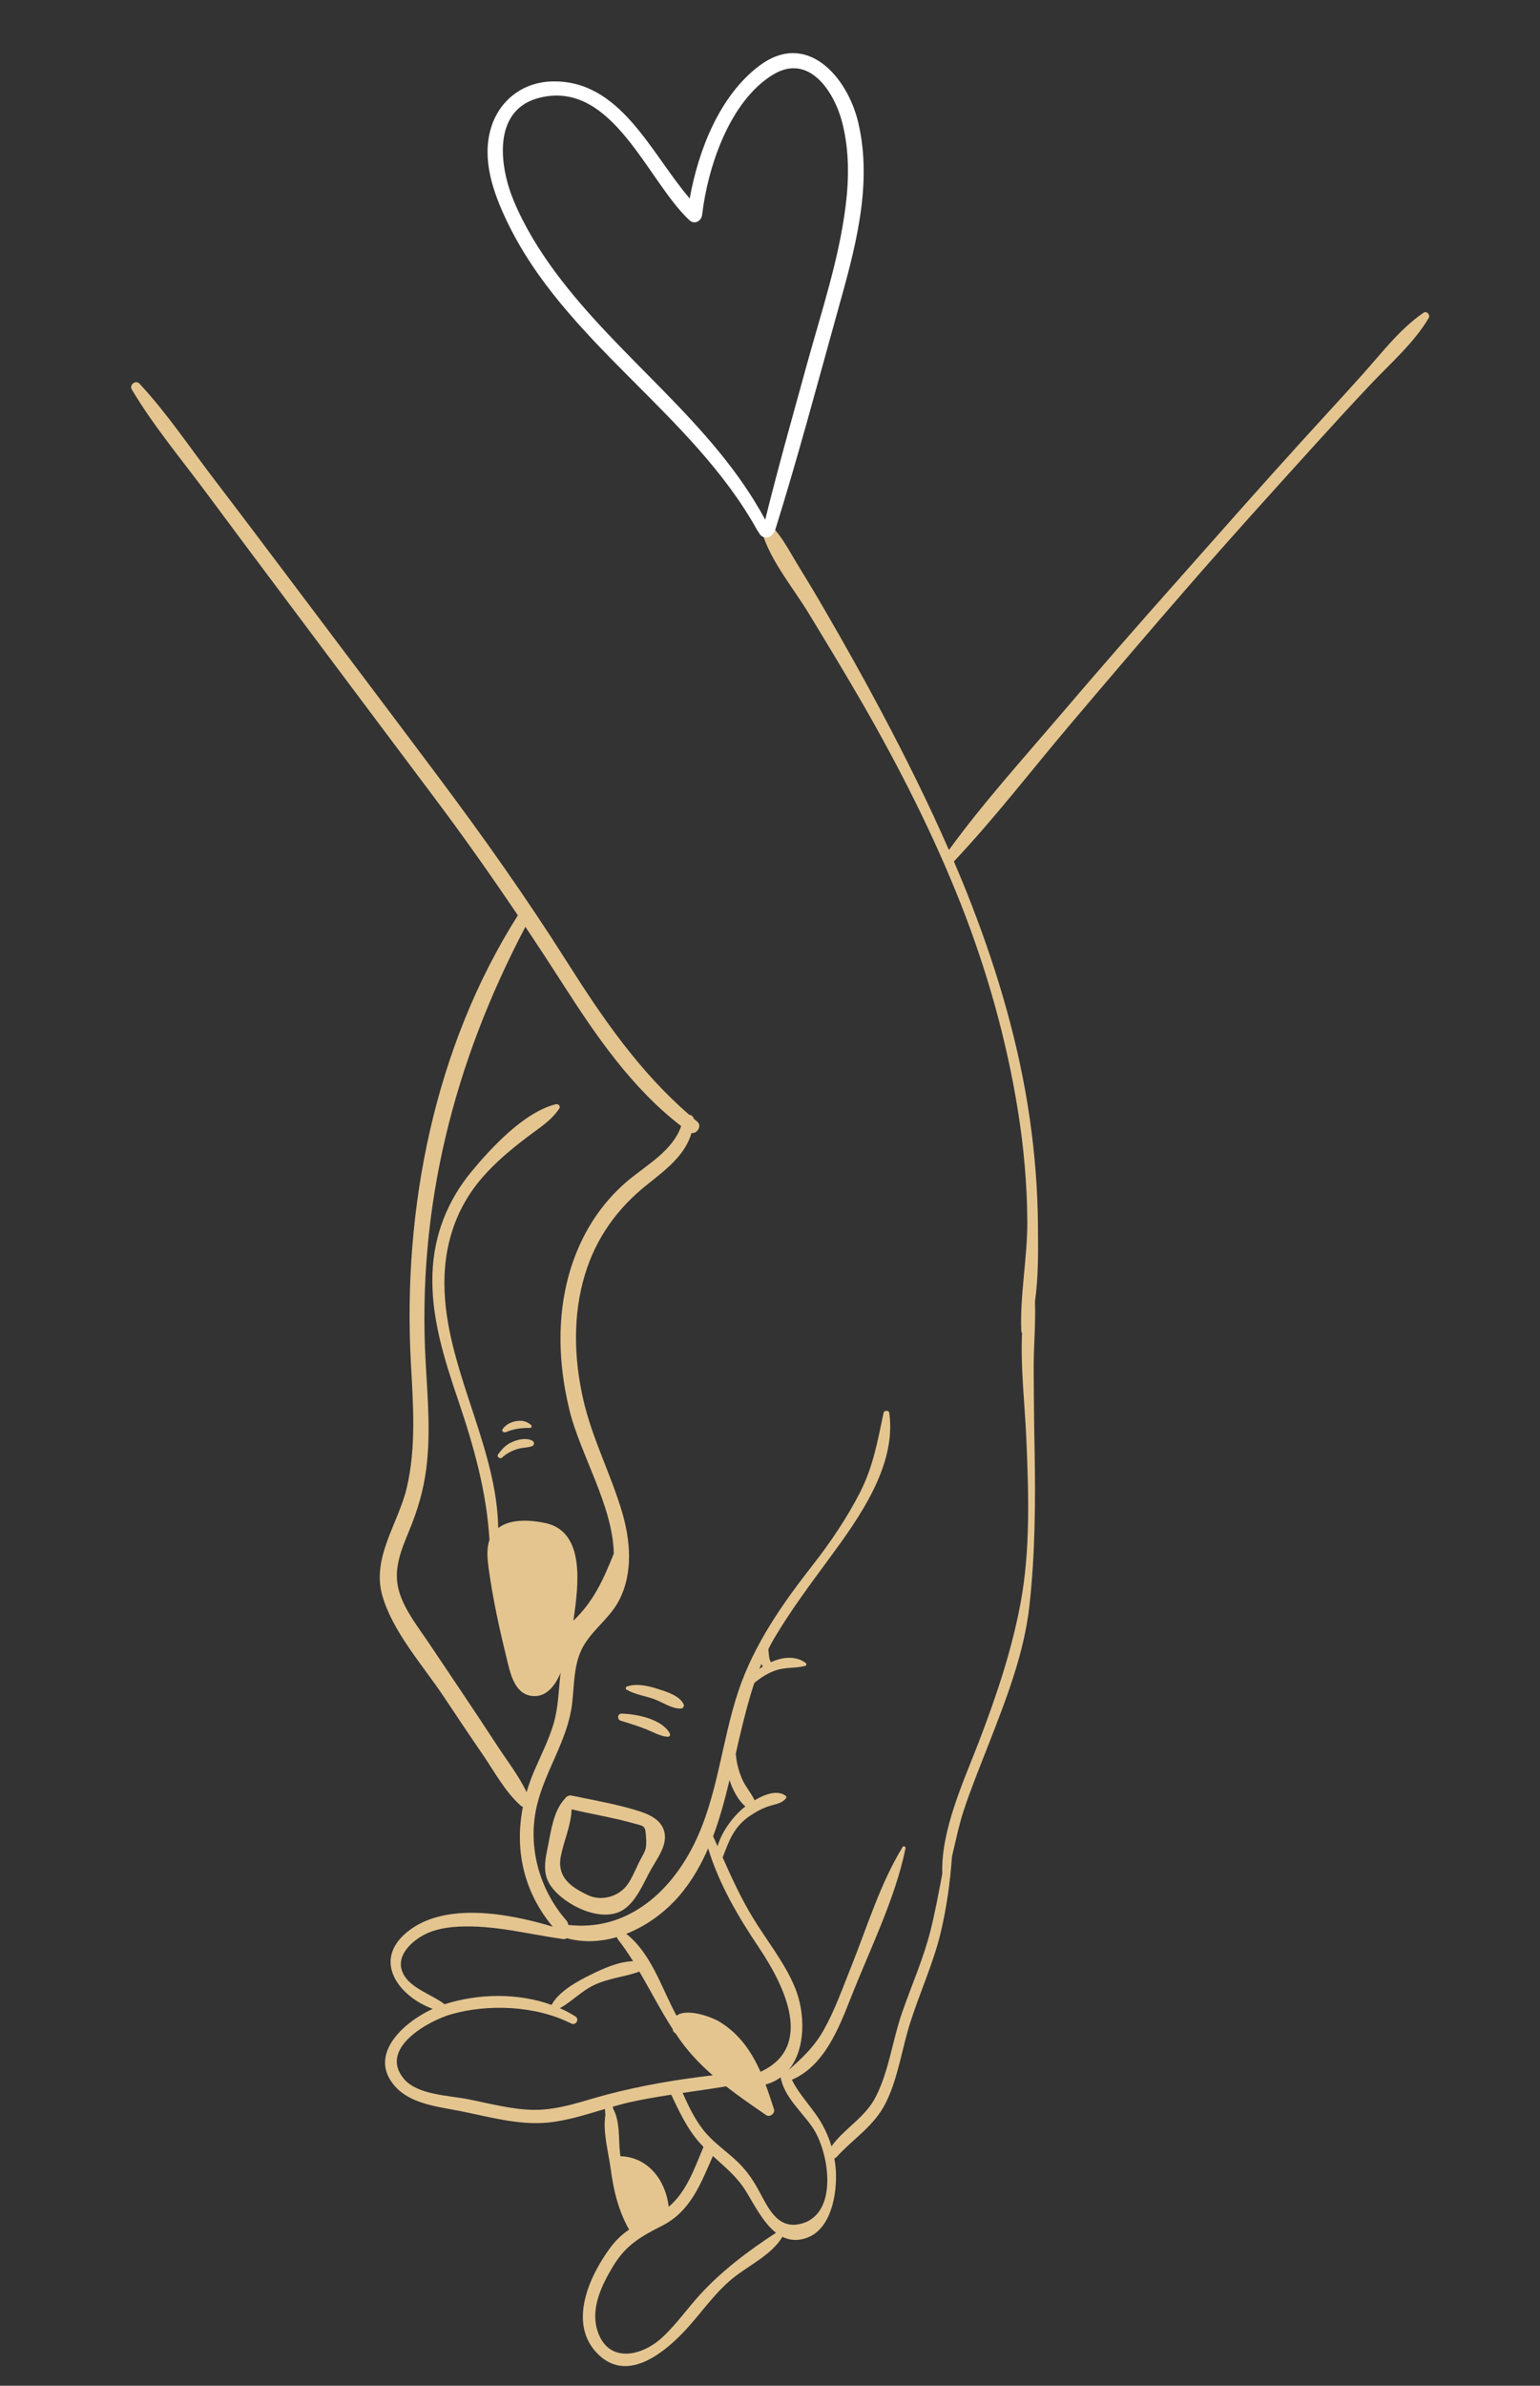 <?xml version="1.0" encoding="utf-8"?>
<!-- Generator: Adobe Illustrator 16.0.0, SVG Export Plug-In . SVG Version: 6.00 Build 0)  -->
<!DOCTYPE svg PUBLIC "-//W3C//DTD SVG 1.1//EN" "http://www.w3.org/Graphics/SVG/1.1/DTD/svg11.dtd">
<svg version="1.1" id="Calque_1" xmlns="http://www.w3.org/2000/svg" xmlns:xlink="http://www.w3.org/1999/xlink" x="0px" y="0px"
	 width="38.333px" height="59.333px" viewBox="0 0 38.333 59.333" enable-background="new 0 0 38.333 59.333" xml:space="preserve">
<rect x="0" y="0" width="38.333" height="59.333" fill="#333333" stroke="none"/>
<path fill="#E4C590" d="M35.435,7.777c-0.589,0.401-1.049,1.012-1.523,1.539c-0.501,0.557-1.009,1.109-1.515,1.663
	c-1.032,1.136-2.048,2.287-3.066,3.436c-0.998,1.121-1.984,2.249-2.956,3.39c-0.932,1.091-1.909,2.172-2.755,3.334
	c-0.512-1.17-1.082-2.313-1.681-3.44c-0.446-0.84-0.911-1.668-1.388-2.491c-0.237-0.411-0.483-0.818-0.732-1.224
	c-0.217-0.357-0.409-0.746-0.738-1.01c-0.073-0.058-0.176-0.005-0.155,0.091c0.152,0.76,0.788,1.507,1.188,2.164
	c0.459,0.753,0.917,1.508,1.359,2.273c0.922,1.604,1.764,3.261,2.445,4.984c0.648,1.648,1.131,3.353,1.414,5.102
	c0.15,0.925,0.234,1.858,0.239,2.794c0.004,0.905-0.188,1.831-0.149,2.727c0.002,0.017,0.009,0.032,0.018,0.043
	c-0.04,0.873,0.071,1.788,0.106,2.611c0.058,1.358,0.107,2.779-0.145,4.117c-0.224,1.193-0.608,2.324-1.043,3.457
	c-0.374,0.969-0.94,2.187-0.903,3.26c-0.09,0.479-0.178,0.959-0.297,1.43c-0.177,0.696-0.467,1.346-0.702,2.022
	c-0.242,0.688-0.323,1.444-0.656,2.096c-0.265,0.523-0.78,0.782-1.103,1.234c-0.056-0.188-0.133-0.37-0.227-0.538
	c-0.227-0.411-0.558-0.708-0.759-1.118c0.806-0.342,1.17-1.285,1.469-2.043c0.472-1.202,1.1-2.447,1.36-3.714
	c0.007-0.043-0.049-0.069-0.073-0.03c-0.559,0.911-0.886,1.996-1.283,2.985c-0.212,0.526-0.401,1.067-0.679,1.562
	c-0.232,0.413-0.528,0.695-0.874,0.996c0.432-0.518,0.415-1.423,0.159-2.043c-0.263-0.639-0.712-1.181-1.067-1.77
	c-0.286-0.475-0.513-0.97-0.735-1.471c0.155-0.404,0.269-0.747,0.657-1.02c0.162-0.112,0.33-0.204,0.518-0.264
	c0.154-0.048,0.295-0.056,0.399-0.186c0.012-0.016,0.017-0.043,0-0.059c-0.202-0.16-0.52-0.047-0.779,0.107
	c-0.084-0.181-0.236-0.351-0.312-0.53c-0.063-0.149-0.11-0.302-0.137-0.462c-0.008-0.058-0.013-0.112-0.02-0.165
	c0.041-0.184,0.083-0.367,0.126-0.546c0.099-0.409,0.203-0.816,0.335-1.214c0.164-0.137,0.347-0.253,0.546-0.318
	c0.238-0.079,0.484-0.045,0.721-0.107c0.037-0.01,0.037-0.055,0.01-0.076c-0.246-0.181-0.57-0.15-0.864-0.016
	c-0.005-0.012-0.01-0.023-0.015-0.033c-0.02-0.04-0.027-0.082-0.031-0.124c-0.006-0.053-0.013-0.112-0.016-0.168
	c0.044-0.088,0.09-0.175,0.14-0.261c0.411-0.695,0.899-1.347,1.376-1.995c0.73-0.992,1.68-2.306,1.493-3.62
	c-0.011-0.071-0.126-0.067-0.142,0c-0.147,0.696-0.257,1.332-0.586,1.979c-0.326,0.635-0.734,1.239-1.172,1.799
	c-0.753,0.961-1.462,1.972-1.855,3.139c-0.423,1.262-0.511,2.621-1.111,3.824c-0.614,1.229-1.702,2.16-3.126,1.993
	c-0.002-0.037-0.016-0.075-0.045-0.11c-0.686-0.783-0.979-1.868-0.727-2.886c0.213-0.864,0.755-1.595,0.868-2.492
	c0.064-0.517,0.029-1.059,0.324-1.515c0.245-0.381,0.625-0.65,0.839-1.055c0.366-0.688,0.291-1.515,0.074-2.236
	c-0.284-0.947-0.743-1.816-0.962-2.788c-0.228-1.014-0.258-2.083,0.044-3.085c0.275-0.913,0.806-1.651,1.546-2.24
	c0.471-0.376,0.943-0.727,1.109-1.286c0.136,0.023,0.269-0.179,0.143-0.284c-0.031-0.024-0.059-0.05-0.089-0.075
	c-0.011-0.055-0.06-0.089-0.113-0.097c-1.237-1.072-2.148-2.392-3.022-3.771c-1.011-1.597-2.094-3.128-3.228-4.641
	c-1.232-1.646-2.473-3.286-3.71-4.929c-0.62-0.822-1.239-1.645-1.865-2.463c-0.604-0.79-1.178-1.649-1.857-2.377
	c-0.095-0.101-0.262,0.029-0.19,0.148c0.559,0.936,1.288,1.799,1.935,2.676c0.612,0.827,1.23,1.65,1.847,2.473
	c1.248,1.667,2.497,3.334,3.748,5c0.722,0.96,1.41,1.935,2.078,2.926c-2.077,3.279-2.87,7.289-2.663,11.127
	c0.056,1.035,0.138,2.104-0.106,3.124c-0.213,0.884-0.876,1.726-0.603,2.671c0.261,0.903,1.006,1.728,1.519,2.496
	c0.326,0.489,0.651,0.977,0.984,1.46c0.292,0.428,0.555,0.924,0.946,1.268c0.014,0.013,0.032,0.021,0.049,0.026
	c-0.209,1.053,0.01,2.103,0.742,2.979c-1.123-0.339-2.703-0.621-3.626,0.135c-0.873,0.715-0.204,1.603,0.639,1.909
	c-0.721,0.331-1.608,1.123-0.964,1.897c0.392,0.472,1.094,0.534,1.653,0.646c0.705,0.14,1.444,0.354,2.167,0.286
	c0.488-0.046,0.96-0.199,1.432-0.339c0.001,0.05,0.004,0.1,0.01,0.15c-0.069,0.414,0.078,0.936,0.129,1.32
	c0.071,0.54,0.191,1.054,0.461,1.53c-0.18,0.122-0.339,0.271-0.485,0.473c-0.515,0.705-1.038,1.867-0.3,2.614
	c0.703,0.71,1.577,0.043,2.118-0.514c0.429-0.444,0.766-0.971,1.248-1.363c0.405-0.327,0.96-0.575,1.236-1.03
	c0.179,0.089,0.383,0.11,0.623,0.019c0.602-0.229,0.741-1.118,0.706-1.671c-0.005-0.1-0.02-0.199-0.037-0.299
	c0.017-0.005,0.035-0.015,0.054-0.032c0.424-0.467,0.939-0.769,1.228-1.353c0.309-0.625,0.396-1.329,0.606-1.988
	c0.236-0.744,0.564-1.449,0.751-2.208c0.154-0.635,0.243-1.277,0.289-1.927c0.095-0.386,0.171-0.779,0.296-1.156
	c0.191-0.575,0.422-1.135,0.642-1.7c0.431-1.107,0.862-2.214,0.993-3.404c0.139-1.276,0.149-2.549,0.126-3.834
	c-0.014-0.662-0.019-1.325-0.023-1.987c-0.005-0.57,0.053-1.154,0.032-1.727c0.091-0.622,0.078-1.292,0.074-1.879
	c-0.006-0.891-0.077-1.782-0.204-2.664c-0.261-1.816-0.781-3.595-1.442-5.304c-0.141-0.367-0.292-0.731-0.446-1.092
	c1.012-1.072,1.92-2.254,2.871-3.378c0.993-1.172,1.989-2.341,2.998-3.499c0.984-1.131,1.992-2.244,2.998-3.354
	c0.504-0.555,1.008-1.11,1.524-1.653c0.487-0.515,1.068-1.02,1.429-1.633C35.606,7.829,35.514,7.723,35.435,7.777z M18.954,41.379
	c0.006,0.014,0.009,0.029,0.016,0.042c0.006,0.011,0.011,0.018,0.018,0.025c-0.03,0.02-0.059,0.039-0.087,0.059
	C18.918,41.463,18.936,41.421,18.954,41.379z M12.387,43.429c-0.281-0.431-0.565-0.856-0.851-1.284
	c-0.287-0.426-0.572-0.853-0.858-1.278c-0.268-0.401-0.608-0.821-0.745-1.293c-0.158-0.545,0.056-1.029,0.259-1.524
	c0.202-0.491,0.347-0.978,0.416-1.506c0.116-0.881,0.037-1.767-0.012-2.649c-0.218-3.859,0.695-7.452,2.482-10.845
	c0.31,0.463,0.615,0.93,0.917,1.399c0.833,1.299,1.726,2.608,2.961,3.557c-0.21,0.603-0.826,0.945-1.301,1.336
	c-0.517,0.426-0.923,0.968-1.205,1.575c-0.607,1.308-0.612,2.793-0.27,4.174c0.272,1.092,1.078,2.371,1.098,3.549
	c-0.26,0.647-0.512,1.201-1.006,1.666c0.135-0.907,0.297-2.225-0.71-2.431c-0.359-0.074-0.843-0.108-1.156,0.122
	c-0.002,0.002-0.003,0.004-0.005,0.005c-0.031-1.934-1.165-3.744-1.322-5.673c-0.092-1.132,0.18-2.19,0.936-3.055
	c0.326-0.373,0.709-0.692,1.103-0.992c0.286-0.218,0.606-0.409,0.804-0.715c0.036-0.055-0.024-0.121-0.082-0.106
	c-0.779,0.189-1.599,1.068-2.093,1.663c-0.607,0.73-0.947,1.589-0.982,2.542c-0.04,1.088,0.29,2.126,0.635,3.143
	c0.391,1.151,0.71,2.277,0.784,3.489c-0.077,0.213-0.053,0.465-0.022,0.697c0.101,0.749,0.265,1.496,0.445,2.229
	c0.086,0.348,0.18,0.887,0.617,0.952c0.342,0.051,0.58-0.212,0.733-0.58c-0.001,0.012-0.004,0.024-0.006,0.037
	c-0.049,0.42-0.053,0.84-0.175,1.249c-0.123,0.408-0.321,0.789-0.487,1.18c-0.071,0.168-0.132,0.339-0.182,0.509
	C12.917,44.165,12.628,43.8,12.387,43.429z M18.159,44.271c0.087,0.267,0.23,0.517,0.395,0.655c-0.039,0.031-0.075,0.06-0.104,0.086
	c-0.242,0.218-0.488,0.558-0.589,0.904c-0.037-0.083-0.073-0.165-0.111-0.248C17.92,45.216,18.046,44.744,18.159,44.271z
	 M17.003,47.033c0.258-0.326,0.458-0.685,0.624-1.063c0.268,0.883,0.753,1.708,1.263,2.465c0.623,0.926,1.398,2.466,0.04,3.091
	c-0.218-0.489-0.511-0.928-0.998-1.232c-0.236-0.148-0.848-0.355-1.092-0.164c-0.372-0.682-0.622-1.543-1.252-2.036
	C16.143,47.878,16.644,47.488,17.003,47.033z M10.042,49.097c-0.228-0.437,0.202-0.813,0.51-0.977
	c0.263-0.139,0.555-0.186,0.848-0.204c0.879-0.049,1.753,0.188,2.618,0.309c0.037,0.004,0.066-0.005,0.088-0.022
	c0.418,0.114,0.844,0.09,1.25-0.028c0.004,0.019,0.01,0.035,0.021,0.051c0.139,0.177,0.263,0.361,0.381,0.549
	c-0.367,0.01-0.75,0.186-1.065,0.341c-0.313,0.154-0.785,0.41-0.963,0.746c-0.839-0.305-1.833-0.284-2.665-0.016
	c-0.003-0.003-0.006-0.008-0.011-0.01C10.75,49.603,10.228,49.453,10.042,49.097z M15.096,52.095
	c-0.592,0.156-1.167,0.379-1.789,0.377c-0.555-0.003-1.114-0.158-1.656-0.265c-0.468-0.093-1.249-0.105-1.588-0.496
	c-0.665-0.769,0.623-1.458,1.154-1.612c0.943-0.272,2.123-0.218,3,0.225c0.118,0.059,0.216-0.107,0.104-0.177
	c-0.123-0.077-0.25-0.145-0.384-0.203c0.284-0.158,0.531-0.419,0.828-0.565c0.368-0.182,0.777-0.21,1.15-0.346
	c0.28,0.476,0.528,0.966,0.83,1.432c0,0.005,0.001,0.011,0.002,0.017c0.007,0.044,0.035,0.07,0.067,0.085
	c0.049,0.073,0.097,0.146,0.149,0.216c0.227,0.31,0.493,0.581,0.778,0.83C16.852,51.715,15.96,51.867,15.096,52.095z M15.442,53.625
	c-0.003-0.032-0.008-0.062-0.011-0.093c-0.037-0.352,0.006-0.776-0.17-1.089c-0.003-0.018-0.005-0.034-0.006-0.051
	c0.143-0.04,0.288-0.08,0.432-0.112c0.338-0.075,0.679-0.133,1.021-0.185c0.194,0.41,0.392,0.835,0.693,1.18
	c0.036,0.04,0.073,0.08,0.11,0.119c-0.239,0.568-0.425,1.114-0.865,1.489C16.571,54.235,16.144,53.647,15.442,53.625z
	 M17.421,57.071c-0.319,0.35-0.594,0.746-0.942,1.066c-0.512,0.47-1.355,0.654-1.612-0.188c-0.168-0.552,0.113-1.121,0.391-1.584
	c0.324-0.538,0.698-0.744,1.23-1.015c0.703-0.357,0.956-1.046,1.257-1.73c0.292,0.267,0.598,0.513,0.814,0.862
	c0.198,0.316,0.428,0.791,0.757,1.047C18.636,55.971,17.97,56.471,17.421,57.071z M19.923,55.308c-0.6,0.145-0.825-0.457-1.07-0.891
	c-0.143-0.255-0.303-0.474-0.517-0.675c-0.241-0.227-0.517-0.417-0.74-0.664c-0.271-0.301-0.441-0.662-0.603-1.027
	c0.352-0.052,0.705-0.101,1.057-0.16c0.008-0.001,0.014-0.003,0.022-0.005c0.322,0.252,0.662,0.485,0.998,0.716
	c0.095,0.065,0.228-0.043,0.195-0.148c-0.067-0.207-0.133-0.412-0.209-0.613c0.145-0.037,0.268-0.1,0.375-0.177
	c0.092,0.486,0.5,0.825,0.781,1.225C20.642,53.498,20.895,55.076,19.923,55.308z"/>
<path fill="#E4C590" d="M16.529,45.531c-0.081-0.268-0.343-0.396-0.591-0.478c-0.546-0.177-1.135-0.277-1.698-0.395
	c-0.081-0.018-0.144,0.021-0.179,0.075c-0.297,0.316-0.347,0.832-0.435,1.247c-0.067,0.321-0.117,0.632,0.08,0.917
	c0.332,0.481,1.276,0.95,1.814,0.595c0.332-0.22,0.501-0.673,0.687-1.003C16.362,46.213,16.633,45.868,16.529,45.531z
	 M15.953,46.227c-0.12,0.216-0.238,0.563-0.414,0.736c-0.238,0.236-0.607,0.305-0.896,0.173c-0.093-0.043-0.188-0.093-0.274-0.146
	c-0.313-0.191-0.481-0.438-0.411-0.815c0.072-0.382,0.26-0.785,0.27-1.177c0.518,0.123,1.048,0.208,1.559,0.352
	c0.263,0.073,0.277,0.049,0.295,0.359C16.097,45.979,16.07,46.016,15.953,46.227z"/>
<path fill="#E4C590" d="M16.673,43.112c-0.196-0.363-0.831-0.486-1.202-0.494c-0.101-0.001-0.117,0.145-0.023,0.174
	c0.208,0.065,0.42,0.13,0.624,0.21c0.175,0.067,0.364,0.184,0.553,0.191C16.667,43.195,16.691,43.146,16.673,43.112z"/>
<path fill="#E4C590" d="M17.013,42.377c-0.106-0.208-0.412-0.301-0.625-0.369c-0.24-0.079-0.537-0.149-0.782-0.065
	c-0.035,0.011-0.043,0.059-0.011,0.078c0.205,0.119,0.455,0.154,0.677,0.232c0.215,0.076,0.448,0.248,0.676,0.238
	C17.007,42.488,17.04,42.429,17.013,42.377z"/>
<path fill="#E4C590" d="M13.257,35.834c-0.146-0.081-0.337-0.042-0.485,0.019c-0.176,0.071-0.263,0.17-0.374,0.316
	c-0.045,0.059,0.051,0.129,0.102,0.079c0.09-0.091,0.249-0.17,0.371-0.209c0.122-0.04,0.25-0.032,0.371-0.071
	C13.298,35.95,13.313,35.867,13.257,35.834z"/>
<path fill="#E4C590" d="M13.221,35.442c-0.113-0.098-0.22-0.122-0.37-0.099c-0.133,0.021-0.258,0.086-0.339,0.196
	c-0.039,0.053,0.034,0.099,0.079,0.079c0.199-0.084,0.385-0.109,0.602-0.105C13.226,35.513,13.249,35.465,13.221,35.442z"/>
<path fill="#FFFFFF" d="M21.363,3.047c-0.268-1.133-1.276-2.301-2.463-1.411c-0.983,0.738-1.515,2.091-1.732,3.3
	c-0.976-1.136-1.729-2.967-3.444-2.91c-0.723,0.023-1.307,0.481-1.508,1.175c-0.222,0.769,0.055,1.567,0.383,2.262
	c1.441,3.053,4.626,4.796,6.252,7.728c0.01,0.016,0.02,0.029,0.031,0.04c0.009,0.018,0.016,0.035,0.029,0.053
	c0.049,0.068,0.133,0.1,0.213,0.076c0.025,0,0.045-0.013,0.059-0.03c0.029-0.02,0.052-0.044,0.07-0.073
	c0.017-0.016,0.03-0.037,0.039-0.064c0.56-1.79,1.044-3.606,1.547-5.414C21.264,6.258,21.737,4.63,21.363,3.047z M21.047,5.136
	c-0.167,1.324-0.6,2.615-0.954,3.898c-0.356,1.295-0.724,2.587-1.046,3.891c-1.297-2.412-3.613-3.981-5.223-6.155
	c-0.409-0.552-0.772-1.143-1.037-1.778c-0.359-0.86-0.544-2.28,0.662-2.566c1.809-0.428,2.66,2.069,3.71,3.049
	c0.127,0.12,0.299,0.026,0.318-0.131c0.138-1.18,0.679-2.818,1.754-3.481c0.909-0.562,1.54,0.426,1.735,1.191
	C21.139,3.734,21.136,4.443,21.047,5.136z"/>
</svg>
